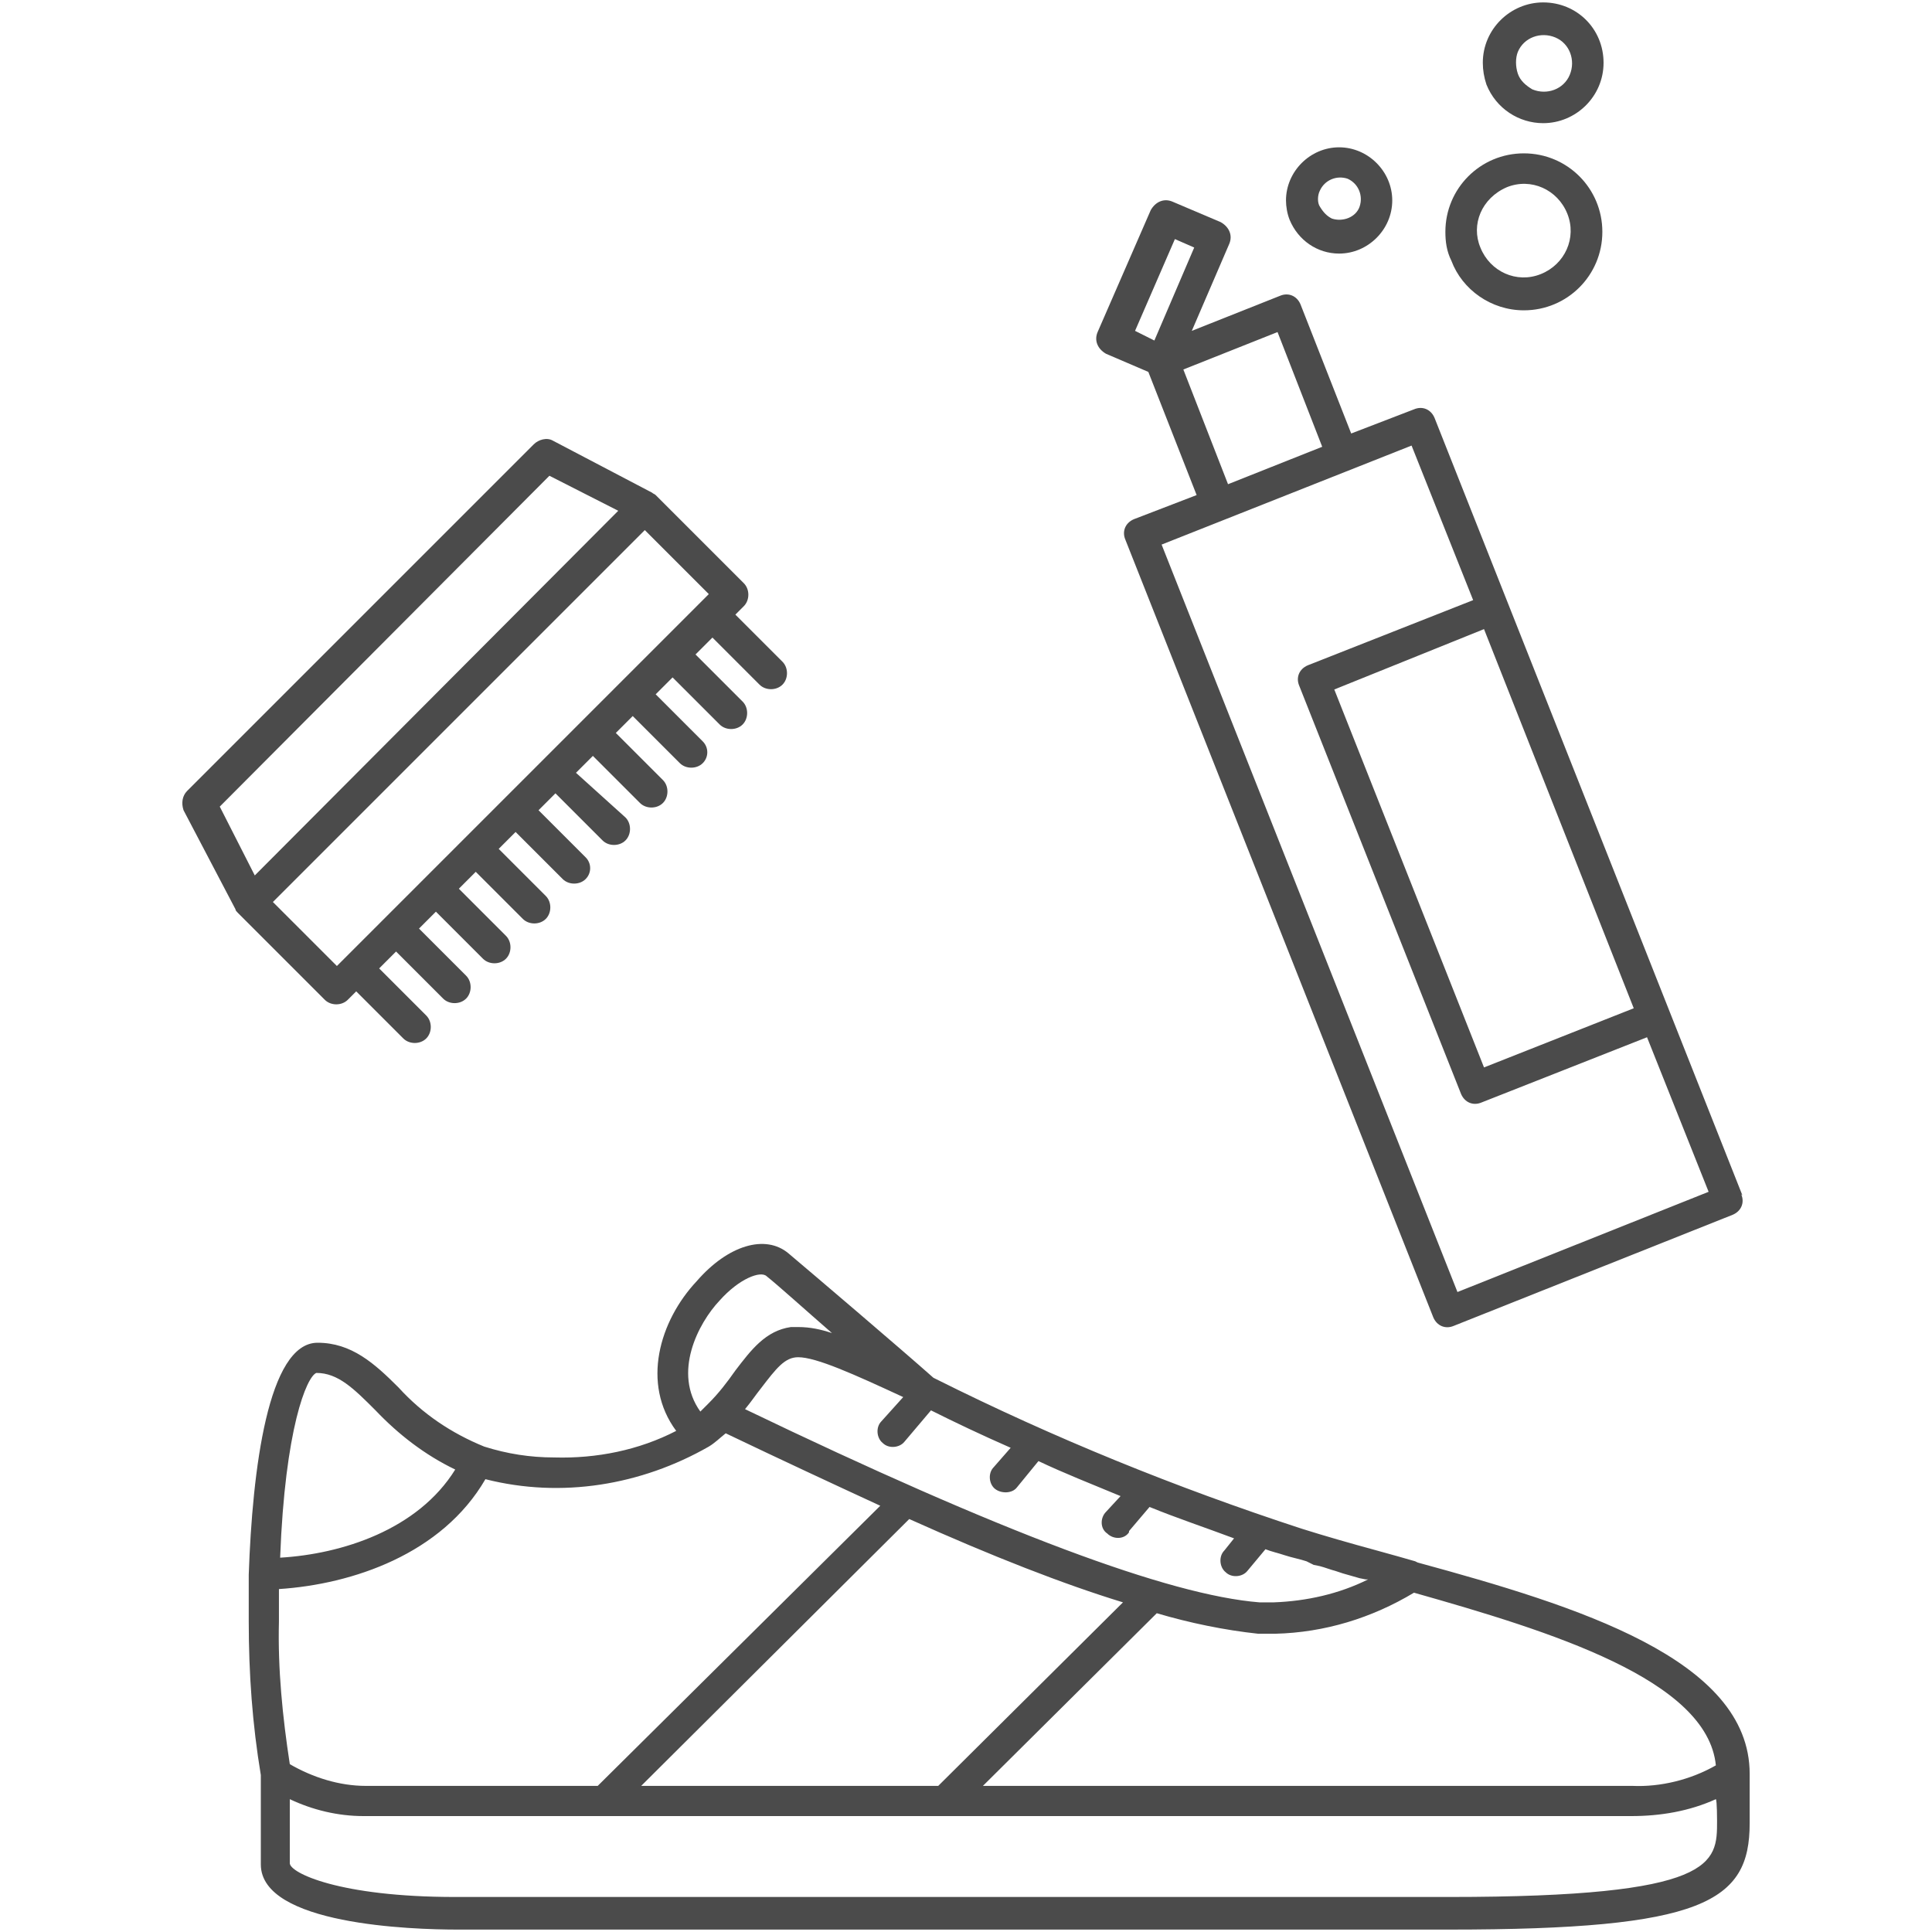 <?xml version="1.0" encoding="utf-8"?>
<!-- Generator: Adobe Illustrator 24.0.1, SVG Export Plug-In . SVG Version: 6.00 Build 0)  -->
<svg version="1.1" id="Layer_1" xmlns="http://www.w3.org/2000/svg" xmlns:xlink="http://www.w3.org/1999/xlink" x="0px" y="0px"
	 viewBox="0 0 160 160" style="enable-background:new 0 0 160 160;" xml:space="preserve">
<style type="text/css">
	.st0{fill:#4B4B4B;}
</style>
<g id="Group_695">
	<g>
		<path id="Path_856_8_" class="st0" d="M64.8,54.8l-3.9-3.9l0.7-0.7c0.5-0.5,0.5-1.4,0-1.9l0,0L54.3,41c-0.1-0.1-0.2-0.1-0.3-0.2
			l-8.2-4.3c-0.5-0.3-1.2-0.1-1.6,0.3L15.5,65.5c-0.4,0.4-0.5,1-0.3,1.6l4.3,8.2c0,0.1,0.1,0.2,0.2,0.3l7.2,7.2
			c0.5,0.5,1.4,0.5,1.9,0l0,0l0.7-0.7l3.9,3.9c0.5,0.5,1.4,0.5,1.9,0c0.5-0.5,0.5-1.4,0-1.9l-3.9-3.9l1.4-1.4l3.9,3.9
			c0.5,0.5,1.4,0.5,1.9,0c0.5-0.5,0.5-1.4,0-1.9l-3.9-3.9l1.4-1.4l3.9,3.9c0.5,0.5,1.4,0.5,1.9,0c0.5-0.5,0.5-1.4,0-1.9l0,0
			l-3.9-3.9l1.4-1.4l3.9,3.9c0.5,0.5,1.4,0.5,1.9,0s0.5-1.4,0-1.9l-3.9-3.9l1.4-1.4l3.9,3.9c0.5,0.5,1.4,0.5,1.9,0
			c0.5-0.5,0.5-1.3,0-1.8l-3.9-3.9l1.4-1.4l3.9,3.9c0.5,0.5,1.4,0.5,1.9,0c0.5-0.5,0.5-1.4,0-1.9l0,0L47.7,64l1.4-1.4l3.9,3.9
			c0.5,0.5,1.4,0.5,1.9,0c0.5-0.5,0.5-1.4,0-1.9l0,0L51,60.7l1.4-1.4l3.9,3.9c0.5,0.5,1.4,0.5,1.9,0c0.5-0.5,0.5-1.3,0-1.8l-3.9-3.9
			l1.4-1.4l3.9,3.9c0.5,0.5,1.4,0.5,1.9,0s0.5-1.4,0-1.9l-3.9-3.9l1.4-1.4l3.9,3.9c0.5,0.5,1.4,0.5,1.9,0c0.5-0.5,0.5-1.4,0-1.9l0,0
			L64.8,54.8z M45.5,39.4l5.7,2.9L21.1,72.5l-2.9-5.7L45.5,39.4L45.5,39.4z M22.6,74.7l30.8-30.8l5.3,5.3L27.9,80
			C27.9,80,22.6,74.7,22.6,74.7z"/>
		<g id="Group_603_8_">
			<path id="Path_857_8_" class="st0" d="M144.3,99l-25.5-64.4c-0.3-0.7-1-1-1.7-0.7l0,0l-5.2,2l-4.2-10.7c-0.3-0.7-1-1-1.7-0.7l0,0
				l-7.3,2.9l3.1-7.2c0.3-0.7,0-1.4-0.7-1.8l-4-1.7c-0.7-0.3-1.4,0-1.8,0.7l-4.4,10.1c-0.3,0.7,0,1.4,0.7,1.8l3.5,1.5l4,10.2l-5.2,2
				c-0.7,0.3-1,1-0.7,1.7l0,0l25.5,64.4c0.3,0.7,1,1,1.7,0.7l0,0l23.1-9.2c0.7-0.3,1-1,0.7-1.7l0,0l0,0L144.3,99z M135.3,83.5
				l-12.4,4.9l-12.4-31.3l12.4-5L135.3,83.5L135.3,83.5z M97.3,19.8l1.6,0.7l-3.3,7.7L94,27.4C94,27.4,97.3,19.8,97.3,19.8z
				 M101.7,40.1L98,30.6l7.8-3.1l3.7,9.5L101.7,40.1z M120.7,107L96.2,45.1l20.7-8.2l5.1,12.8l-13.7,5.4c-0.7,0.3-1,1-0.7,1.7
				L121,90.6c0.3,0.7,1,1,1.7,0.7l0,0l13.7-5.4l5.1,12.8L120.7,107L120.7,107z"/>
			<path id="Path_858_8_" class="st0" d="M110.9,21c2.4,0,4.4-2,4.4-4.4s-2-4.4-4.4-4.4c-2.4,0-4.4,2-4.4,4.4c0,0.5,0.1,1.1,0.3,1.6
				C107.5,19.9,109.1,21,110.9,21L110.9,21z M109.3,15.8c0.4-0.9,1.4-1.3,2.3-1c0.9,0.4,1.3,1.4,1,2.3c-0.3,0.9-1.4,1.3-2.3,1
				c-0.4-0.2-0.7-0.5-1-1C109.1,16.8,109.1,16.2,109.3,15.8C109.3,15.8,109.3,15.8,109.3,15.8z"/>
			<path id="Path_859_8_" class="st0" d="M126.2,25.7c3.6,0,6.5-2.9,6.5-6.5s-2.9-6.5-6.5-6.5c-3.6,0-6.5,2.9-6.5,6.5
				c0,0.8,0.1,1.6,0.5,2.4C121.1,24,123.5,25.7,126.2,25.7z M124.8,15.5c2-0.8,4.2,0.2,5,2.2s-0.2,4.2-2.2,5c-2,0.8-4.2-0.2-5-2.2
				l0,0C121.8,18.6,122.7,16.4,124.8,15.5L124.8,15.5L124.8,15.5L124.8,15.5z"/>
			<path id="Path_860_8_" class="st0" d="M127.8,10.2c2.7,0,5-2.2,5-5s-2.2-5-5-5c-2.7,0-5,2.2-5,5c0,0.6,0.1,1.2,0.3,1.8
				C123.9,9,125.8,10.2,127.8,10.2z M125.7,4.3c0.5-1.2,1.9-1.7,3.1-1.2c1.2,0.5,1.7,1.9,1.2,3.1c-0.5,1.2-1.9,1.7-3.1,1.2
				c-0.5-0.3-1-0.7-1.2-1.3C125.5,5.5,125.5,4.8,125.7,4.3C125.7,4.3,125.7,4.3,125.7,4.3z"/>
		</g>
		<path id="Path_880_8_" class="st0" d="M117.2,129.3L117.2,129.3l-1.4-0.4l-1.8-0.5c-2.2-0.6-4.3-1.2-6.2-1.8
			c-10.4-3.4-20.5-7.5-30.3-12.4l-0.2-0.1c-2.7-2.4-10.1-8.7-12-10.3c-1.9-1.6-5-0.7-7.6,2.3c-3.1,3.3-4.6,8.5-1.7,12.4
			c-3.1,1.6-6.6,2.3-10.1,2.2c-2,0-3.9-0.3-5.8-0.9l0,0c-2.7-1.1-5.1-2.7-7.1-4.9c-2-2-3.9-3.7-6.7-3.7c-4.1,0-5.4,10.5-5.7,19.2
			c0,1.3,0,2.6,0,3.9c0,4.3,0.3,8.5,1,12.7v7.4c0,5,12.5,5.4,16.3,5.4H120c21.1,0,24.9-2.3,24.9-8.8v-4.1c0-9.5-14.3-13.9-27.5-17.5
			L117.2,129.3z M142.1,146.2c-2.1,1.2-4.6,1.8-6.9,1.7H81.4l14.4-14.3c2.7,0.8,5.6,1.4,8.4,1.7c0.5,0,0.9,0,1.4,0l0,0
			c4.1-0.1,8-1.3,11.5-3.4C128.4,135.1,141.4,139.1,142.1,146.2L142.1,146.2L142.1,146.2z M53.1,147.9l22.2-22.1
			c6.9,3.1,12.8,5.4,17.7,6.9l-15.3,15.2C77.7,147.9,53.1,147.9,53.1,147.9z M108.8,129.6l0.5,0.1c0.4,0.1,0.9,0.3,1.3,0.4l0.6,0.2
			l1.4,0.4l0.5,0.1h0.2c-2.4,1.2-5.1,1.8-7.8,1.9c-0.4,0-0.7,0-1.2,0c-7.5-0.6-21.4-5.8-42.6-16c0.5-0.6,0.9-1.2,1.3-1.7
			c1.3-1.7,2-2.6,3.1-2.6c1.5,0,4.6,1.4,8.7,3.3l-1.8,2c-0.5,0.5-0.4,1.4,0.1,1.8c0.5,0.5,1.4,0.4,1.8-0.1l2.2-2.6
			c2,1,4.1,2,6.6,3.1l-1.4,1.6c-0.5,0.5-0.4,1.4,0.1,1.8s1.4,0.4,1.8-0.1l1.8-2.2c2.1,1,4.4,1.9,6.8,2.9l-1.2,1.3
			c-0.5,0.5-0.5,1.4,0.1,1.8c0.5,0.5,1.4,0.5,1.8-0.1c0,0,0,0,0-0.1l1.7-2c2.2,0.9,4.6,1.7,7,2.6l-0.8,1c-0.5,0.5-0.4,1.4,0.1,1.8
			c0.5,0.5,1.4,0.4,1.8-0.1l1.5-1.8c0.5,0.2,1,0.3,1.6,0.5c0.6,0.2,1.2,0.3,1.8,0.5l0,0L108.8,129.6z M59.6,107.7
			c1.6-1.8,3.4-2.5,3.9-2c1,0.8,3.1,2.7,5.4,4.7c-0.9-0.3-1.8-0.5-2.8-0.5c-0.2,0-0.4,0-0.6,0c-2.1,0.3-3.3,1.9-4.6,3.6
			c-0.7,1-1.4,1.9-2.2,2.7l0,0c-0.2,0.2-0.5,0.5-0.7,0.7C55.7,113.7,57.8,109.6,59.6,107.7L59.6,107.7L59.6,107.7z M40.2,122.5
			c6.3,1.6,12.9,0.5,18.5-2.7l0,0c0.5-0.3,0.9-0.7,1.4-1.1c4.6,2.2,8.9,4.2,12.8,6l-23.4,23.2H30.3c-2.2,0-4.4-0.7-6.3-1.8
			c-0.6-3.9-1-7.9-0.9-11.8c0-0.9,0-1.8,0-2.7C29.2,131.2,36.6,128.7,40.2,122.5L40.2,122.5L40.2,122.5z M26.2,113.7
			c1.8,0,3.1,1.3,4.9,3.1c1.9,2,4.1,3.7,6.6,4.9c-3.1,5-9.4,7-14.5,7.3C23.6,118.3,25.4,114,26.2,113.7L26.2,113.7L26.2,113.7z
			 M142.2,150.8c0,3.5,0,6.3-22.2,6.3H37.7c-9.6,0-13.7-2-13.7-2.8V149c1.9,0.9,4,1.4,6.1,1.4h105c2.4,0,4.8-0.4,7-1.4
			C142.2,149.1,142.2,150.8,142.2,150.8z"/>
	</g>
</g>
</svg>
